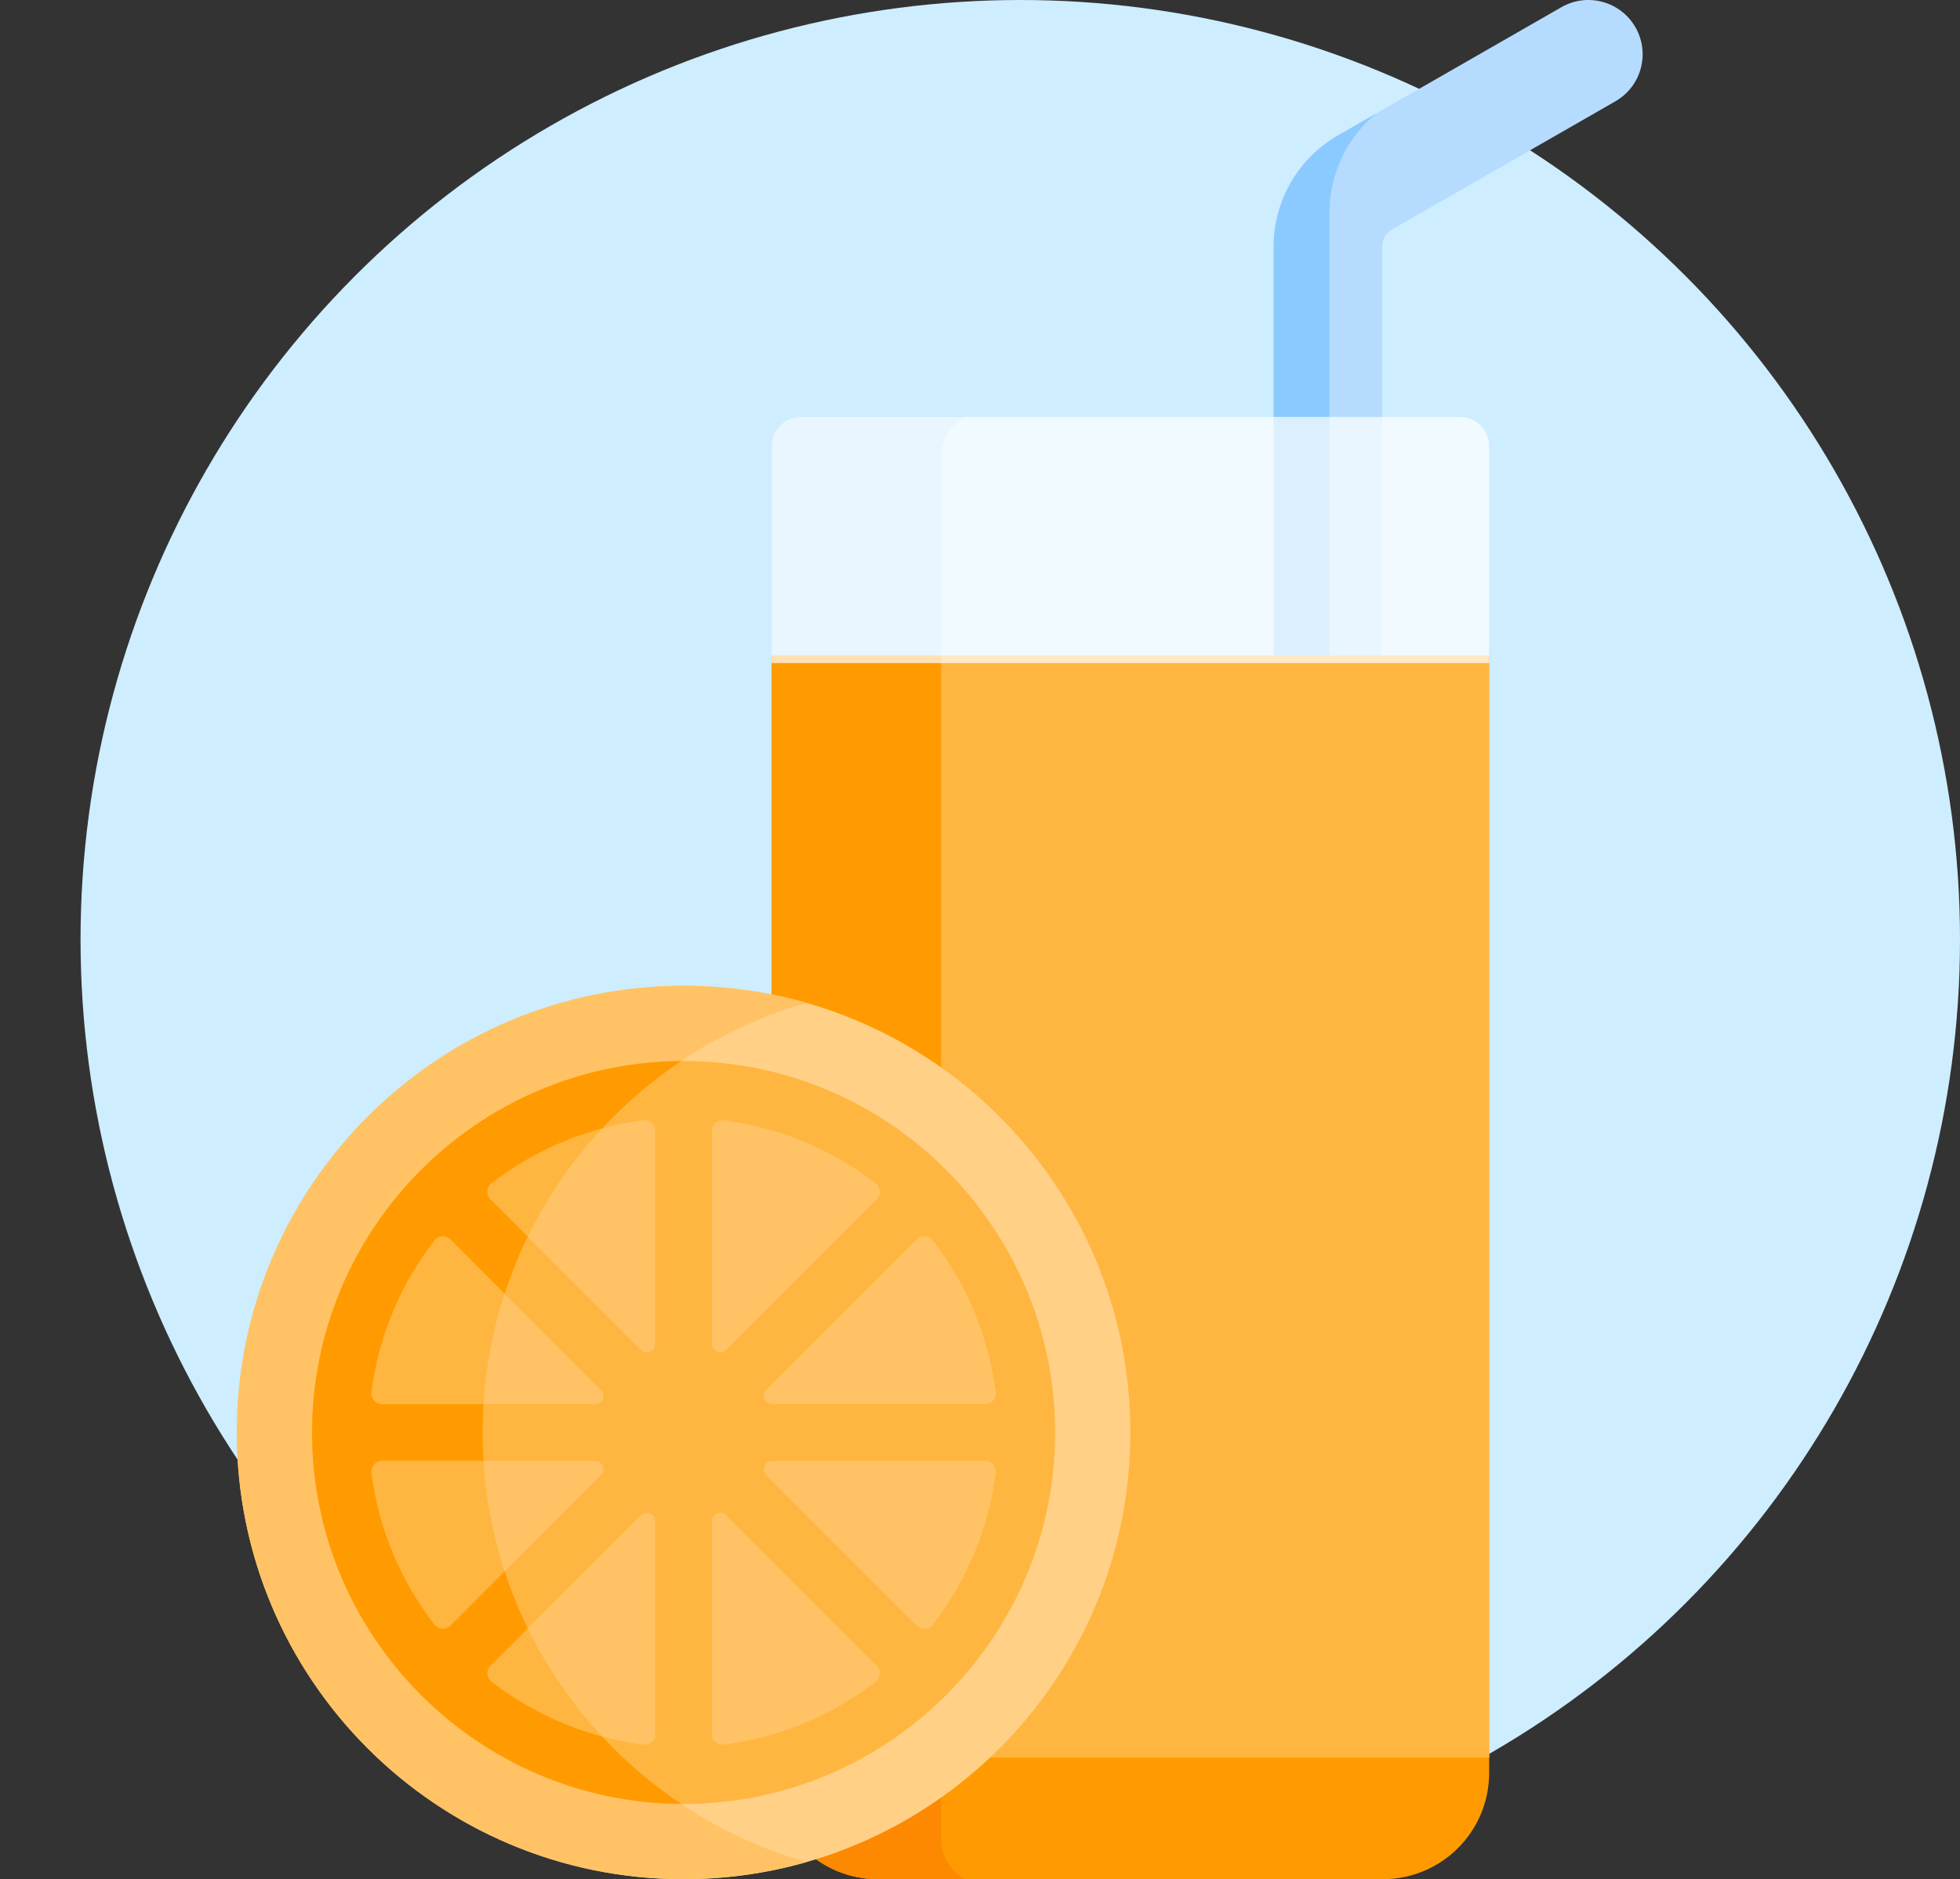 <?xml version="1.0" encoding="UTF-8"?> <svg xmlns="http://www.w3.org/2000/svg" width="73" height="70" viewBox="0 0 73 70" fill="none"><rect x="0" y="0" width="73" height="70" fill="#333333" stroke="none"/> <circle cx="38" cy="35" r="35" fill="#CEEDFF"></circle> <path d="M35.943 15.531H29.821C29.223 15.531 28.737 16.016 28.737 16.614V24.7H35.053V17.026C35.053 16.383 35.414 15.82 35.943 15.531Z" fill="#B5DCFF"></path> <path d="M60.911 1.015C60.355 0.047 59.12 -0.287 58.153 0.269L49.83 5.046C48.354 5.894 47.437 7.477 47.437 9.179V24.697H51.479V9.179C51.479 8.92 51.618 8.68 51.842 8.552L60.165 3.774C61.133 3.218 61.467 1.983 60.911 1.015V1.015Z" fill="#B5DCFF"></path> <path d="M51.275 4.217L49.83 5.046C48.354 5.894 47.437 7.477 47.437 9.179V24.697H49.515V7.911C49.515 6.469 50.175 5.113 51.275 4.217V4.217Z" fill="#8BCAFF"></path> <path d="M30.183 65.185L30.392 69.257C31.042 69.724 31.839 70 32.7 70H51.501C53.69 70 55.464 68.226 55.464 66.037V65.185H30.183Z" fill="#FF9B00"></path> <path d="M30.183 65.185L30.392 69.257C31.042 69.724 31.839 70 32.7 70H35.943C35.414 69.71 35.053 69.148 35.053 68.505V65.185H30.183Z" fill="#FC8900"></path> <path d="M28.737 24.416V37.043C36.358 38.565 42.101 45.291 42.101 53.36C42.101 58.132 40.091 62.434 36.873 65.469H55.464V24.416H28.737Z" fill="#FFB640"></path> <path d="M55.464 24.416H28.737V37.043L30.197 65.469H55.464V24.416Z" fill="#FFB640"></path> <path d="M28.737 24.416V37.043L30.197 65.469H35.053V24.416H28.737Z" fill="#FF9B00"></path> <path d="M25.46 70C34.651 70 42.101 62.55 42.101 53.36C42.101 44.17 34.651 36.72 25.46 36.72C16.27 36.72 8.82 44.17 8.82 53.36C8.82 62.55 16.27 70 25.46 70Z" fill="#FFD086"></path> <path d="M17.975 53.36C17.975 45.757 23.074 39.346 30.038 37.357C28.584 36.942 27.048 36.719 25.46 36.719C16.27 36.719 8.82 44.17 8.82 53.36C8.82 62.55 16.27 70 25.46 70C27.048 70 28.584 69.777 30.038 69.362C23.074 67.374 17.975 60.962 17.975 53.36Z" fill="#FFC365"></path> <path d="M25.46 66.141C32.519 66.141 38.242 60.419 38.242 53.36C38.242 46.301 32.519 40.579 25.46 40.579C18.402 40.579 12.679 46.301 12.679 53.36C12.679 60.419 18.402 66.141 25.46 66.141Z" fill="#FFC365"></path> <path d="M23.844 40.68C17.548 41.474 12.679 46.848 12.679 53.36C12.679 59.871 17.548 65.245 23.844 66.04C20.254 62.987 17.975 58.441 17.975 53.36C17.975 48.279 20.254 43.732 23.844 40.68V40.68Z" fill="#FFB640"></path> <path d="M25.461 39.522C17.834 39.522 11.623 45.73 11.623 53.36C11.623 60.981 17.824 67.197 25.461 67.197C33.082 67.197 39.298 60.996 39.298 53.36C39.298 45.738 33.097 39.522 25.461 39.522ZM13.834 51.859C14.105 49.748 14.938 47.811 16.18 46.204C16.325 46.016 16.604 45.997 16.772 46.165L22.381 51.774C22.577 51.97 22.438 52.303 22.162 52.303H14.226C13.988 52.303 13.804 52.094 13.834 51.859V51.859ZM16.18 60.515C14.938 58.908 14.105 56.971 13.834 54.861C13.804 54.625 13.988 54.416 14.226 54.416H22.162C22.438 54.416 22.577 54.75 22.381 54.945L16.773 60.554C16.604 60.723 16.326 60.704 16.18 60.515V60.515ZM24.404 64.594C24.404 64.832 24.195 65.016 23.959 64.986C21.849 64.715 19.912 63.882 18.305 62.641C18.116 62.495 18.098 62.217 18.266 62.048L23.875 56.439C24.07 56.244 24.404 56.382 24.404 56.658V64.594ZM24.404 50.062C24.404 50.338 24.07 50.476 23.875 50.281L18.266 44.672C18.098 44.503 18.116 44.225 18.305 44.079C19.912 42.837 21.849 42.004 23.959 41.733C24.195 41.703 24.404 41.887 24.404 42.125V50.062ZM34.741 46.205C35.983 47.811 36.816 49.748 37.087 51.859C37.117 52.094 36.933 52.303 36.695 52.303H28.759C28.483 52.303 28.345 51.97 28.54 51.775L34.149 46.166C34.317 45.997 34.596 46.016 34.741 46.205V46.205ZM26.517 42.125C26.517 41.887 26.726 41.703 26.962 41.733C29.072 42.004 31.009 42.837 32.616 44.079C32.804 44.225 32.823 44.503 32.655 44.672L27.046 50.281C26.851 50.476 26.517 50.338 26.517 50.062V42.125ZM32.616 62.641C31.009 63.882 29.072 64.715 26.962 64.986C26.726 65.016 26.517 64.832 26.517 64.594V56.658C26.517 56.382 26.851 56.244 27.046 56.439L32.655 62.048C32.823 62.216 32.804 62.495 32.616 62.641V62.641ZM37.087 54.861C36.816 56.971 35.983 58.908 34.741 60.515C34.596 60.704 34.317 60.722 34.149 60.554L28.54 54.945C28.344 54.75 28.483 54.416 28.759 54.416H36.695C36.933 54.416 37.117 54.625 37.087 54.861Z" fill="#FFB640"></path> <path d="M11.623 53.36C11.623 60.952 17.777 67.149 25.373 67.196C24.295 66.475 23.307 65.631 22.427 64.684C20.911 64.278 19.515 63.575 18.305 62.64C18.117 62.495 18.098 62.216 18.266 62.048L19.657 60.657C19.323 59.973 19.037 59.262 18.797 58.529L16.773 60.554C16.604 60.722 16.326 60.703 16.18 60.515C14.938 58.908 14.105 56.971 13.834 54.861C13.804 54.625 13.988 54.416 14.226 54.416H18.012C17.99 54.066 17.975 53.715 17.975 53.359C17.975 53.004 17.99 52.653 18.012 52.303H14.226C13.988 52.303 13.804 52.094 13.834 51.858C14.105 49.748 14.938 47.811 16.18 46.204C16.326 46.015 16.604 45.996 16.773 46.165L18.797 48.19C19.037 47.457 19.323 46.746 19.657 46.062L18.266 44.671C18.098 44.503 18.117 44.224 18.305 44.078C19.515 43.144 20.911 42.441 22.427 42.035C23.307 41.088 24.296 40.244 25.374 39.523C17.787 39.57 11.623 45.758 11.623 53.36V53.36Z" fill="#FF9B00"></path> <path d="M55.464 24.7V16.614C55.464 16.016 54.979 15.531 54.38 15.531H29.821C29.223 15.531 28.737 16.016 28.737 16.614V24.7H55.464Z" fill="white" fill-opacity="0.7"></path> </svg> 